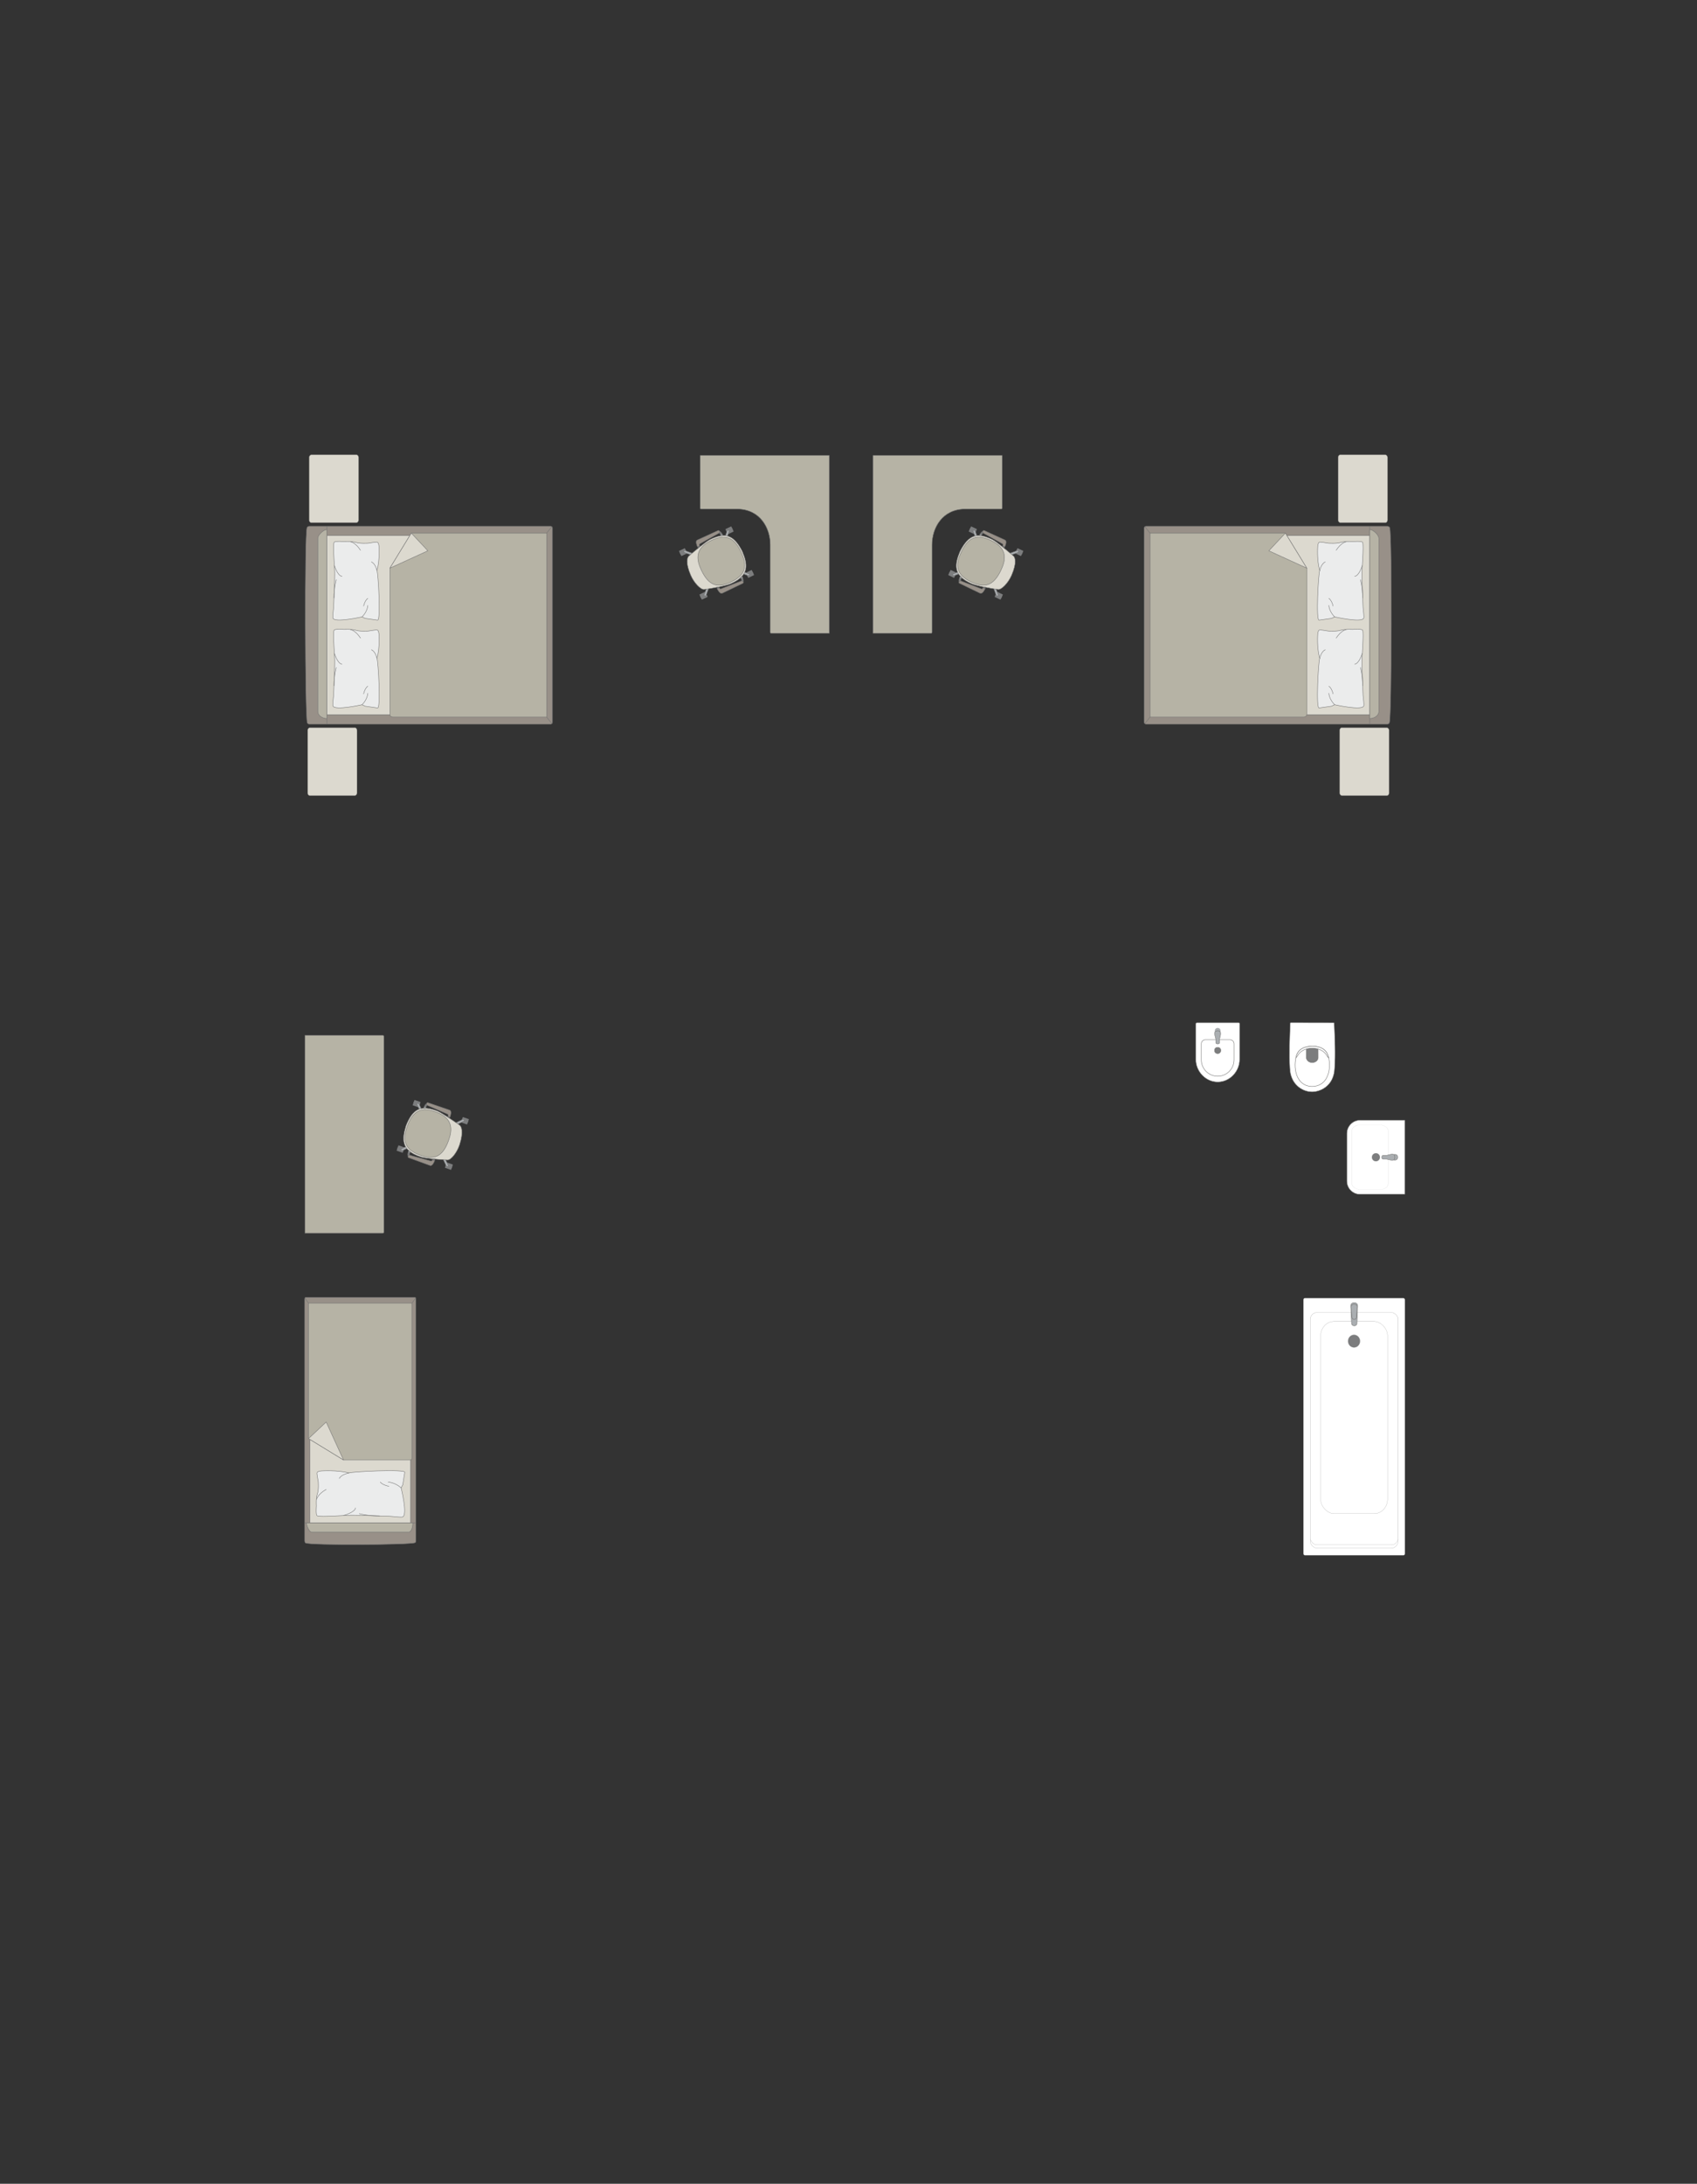 <?xml version="1.0" encoding="UTF-8"?>
<!DOCTYPE svg PUBLIC "-//W3C//DTD SVG 1.1//EN" "http://www.w3.org/Graphics/SVG/1.1/DTD/svg11.dtd">
<!-- Creator: CorelDRAW 2018 (64-Bit) -->
<svg xmlns="http://www.w3.org/2000/svg" xml:space="preserve" width="137.321mm" height="176.632mm" version="1.1" style="shape-rendering:geometricPrecision; text-rendering:geometricPrecision; image-rendering:optimizeQuality; fill-rule:evenodd; clip-rule:evenodd"
viewBox="0 0 10923.06 14049.99"
 xmlns:xlink="http://www.w3.org/1999/xlink">
 <rect x="0" y="0" width="10923.06" height="14049.99" fill="#333333" stroke="none"/>
 <defs>
  <style type="text/css">
   <![CDATA[
    .str0 {stroke:#727271;stroke-width:2.8;stroke-miterlimit:22.926}
    .str1 {stroke:#727271;stroke-width:2.8;stroke-linejoin:round;stroke-miterlimit:22.926}
    .str2 {stroke:#727271;stroke-width:2.8;stroke-linecap:round;stroke-linejoin:round;stroke-miterlimit:22.926}
    .fil5 {fill:none}
    .fil7 {fill:#EBECEC}
    .fil3 {fill:#DCD9CF}
    .fil6 {fill:#B6B3A5}
    .fil2 {fill:#AAAEB1}
    .fil4 {fill:#989088}
    .fil1 {fill:#7C7D7E}
    .fil0 {fill:white}
   ]]>
  </style>
 </defs>
 <g id="мебель">
  <g id="_1975078891632">
   <rect class="fil0 str0" transform="matrix(-8.48845E-15 -0.338 -0.32 8.93166E-15 9043.24 10006.5)" width="4895" height="2043.18" rx="30.88" ry="30.88"/>
   <rect class="fil0 str1" transform="matrix(-8.35007E-15 -0.332 -0.312 8.71172E-15 8999.55 9960.4)" width="4559.44" height="1814.31" rx="140.29" ry="140.29"/>
   <rect class="fil0 str0" transform="matrix(-8.23565E-15 -0.328 -0.312 8.71172E-15 8999.55 9939.63)" width="4559.44" height="1814.31" rx="140.29" ry="140.29"/>
   <rect class="fil0 str0" transform="matrix(-8.62484E-15 -0.343 -0.315 8.78772E-15 8931.35 9738.3)" width="3604.73" height="1367" rx="271.25" ry="271.25"/>
   <circle class="fil1 str0" transform="matrix(-8.49741E-15 -0.338 -0.321 8.95446E-15 8715.52 8628.67)" r="119.75"/>
   <g>
    <path class="fil2 str0" d="M8738.25 8398.87l-4.03 115.49c-0.4,11.34 -9.66,15.63 -17.75,15.63l-0.01 0c-7.63,0 -16.35,-6.6 -16.69,-14.26l-5.08 -116.86c-0.43,-9.77 9.8,-17.77 21.77,-17.77l0.01 0c11.97,0 22.11,8 21.78,17.77z"/>
    <path class="fil2 str0" d="M8737.89 8409.04l-6.63 64.24c-0.76,7.35 -3.25,15.58 -14.8,15.58l0 0c-11.24,0 -14.08,-9.59 -14.71,-15.58l-6.58 -63.03c-0.89,-8.54 8.41,-18.59 21.29,-18.59l0 0c12.92,0 22.25,9.31 21.42,17.38z"/>
   </g>
  </g>
  <g id="_1975078892624">
   <path class="fil0 str0" d="M8669.39 7292.17l0 307.16c0,46.65 38.16,84.81 84.81,84.81l286.33 0c1.5,0 2.72,-1.22 2.72,-2.72l0 -471.82c0,-1.5 -1.22,-2.72 -2.72,-2.72l-285.84 0c-46.91,0 -85.29,38.38 -85.29,85.29z"/>
   <rect class="fil0 str0" transform="matrix(2.66633E-15 -0.101 -0.162 -4.2773E-15 8935.45 7654.52)" width="4141.91" height="1441.43" rx="369.25" ry="369.25"/>
   <circle class="fil1 str0" transform="matrix(4.43952E-15 -0.168 -0.167 -4.4176E-15 8856.31 7445.51)" r="154.59"/>
   <g>
    <ellipse class="fil2 str0" cx="8978.32" cy="7445.47" rx="18.4" ry="18.36"/>
    <path class="fil2 str0" d="M8922.84 7457.47l-20.55 0c-4.12,0 -7.49,-4.42 -7.49,-9.83l0 -4.26c0,-5.41 3.36,-9.83 7.49,-9.83l20.64 0c13.22,0 55.26,-22.22 55.26,9.83l0 4.26c0,30.28 -42.04,9.83 -55.35,9.83z"/>
   </g>
  </g>
  <g id="_1975078898480">
   <path class="fil0 str0" d="M8586.05 6579.96l-277.49 -0.49c-2.39,0 -3.83,1.73 -3.91,3.8 -3.62,100.16 -8.21,197.55 -2.59,288.96 3.8,106.56 81.83,149.69 134.46,152.27 53.37,4.9 150.55,-32.45 154.16,-152.27 6.64,-95.44 0.91,-192.64 -2.59,-288.96 -0.12,-1.29 -0.2,-3.29 -2.04,-3.32z"/>
   <path class="fil0 str0" d="M8540.72 6774.58c-31.81,-58.88 -154.78,-58.88 -188.69,0 -29.92,59.08 -26.68,209.49 90.57,215.56 126.5,0 129.99,-157.82 98.12,-215.56z"/>
   <path class="fil1 str0" d="M8446.38 6743.8l-30.95 0c-4.34,0.02 -6.79,3.59 -6.81,7 -0.1,18.27 -0.19,36.54 -0.29,54.81 5.93,41.91 72.28,39.54 76.12,-0.34 -0.1,-18.15 -0.21,-36.31 -0.32,-54.46 0.12,-3.31 -1.62,-6.9 -4.7,-6.99l-33.06 -0.02z"/>
   <path class="fil0 str0" d="M8542.67 6796.25l9.74 10.36c-8.22,-40.74 -33.76,-74.13 -105.87,-76.18 -65.99,3.65 -95.75,27.81 -105.28,75.26l9.68 -10.73c15.99,-33.97 56.25,-51.77 95.42,-51.16 37.05,-0.66 79.06,15.47 96.3,52.45z"/>
  </g>
  <rect class="fil3 str0" transform="matrix(1.29034E-14 -0.487 -0.405 -1.07249E-14 8931.14 3363.19)" width="897.96" height="785.72" rx="34.9" ry="34.9"/>
  <rect class="fil3 str0" transform="matrix(1.29034E-14 -0.487 -0.405 -1.07249E-14 8941.11 5118.93)" width="897.96" height="785.72" rx="34.9" ry="34.9"/>
  <g id="_1975078898800">
   <g>
    <path class="fil4 str0" d="M8943.91 4647.26c13.75,-54.44 17.49,-1196.85 1.53,-1250.34 0,-6.06 -8.07,-11.02 -14.06,-11.02l-1555.41 0c-6.01,0 -10.93,4.96 -10.93,11.02l0 1250.67c0,6.06 4.92,11.02 10.93,11.02l1440.66 0 114.76 0c6.01,0 12.54,-5.28 12.54,-11.34z"/>
    <line class="fil5 str0" x1="8816.76" y1="4658.6" x2="8816.76" y2= "3385.9" />
    <polygon class="fil3 str0" points="8816.76,3445.82 7415.05,3445.82 7415.05,4597.88 8816.76,4597.88 "/>
    <line class="fil5 str0" x1="7368.6" y1="4655.71" x2="7415.05" y2= "4597.88" />
    <line class="fil5 str0" x1="7415.05" y1="3445.82" x2="7369.13" y2= "3388.35" />
    <path class="fil6 str0" d="M8816.76 4623.21c26.73,-0.29 57.36,-16.51 58.52,-45.1l0 -1113.33c-0.45,-32.92 -58.52,-68.85 -58.52,-52.93l0 1211.35z"/>
    <path class="fil6 str0" d="M8273.54 3430.07l-871.27 0 0 1183.41 990.74 0c9.04,0.05 18.07,-6.94 18.36,-15.6 0,-383.51 0,-559.01 0,-942.52 -21.6,-35.31 -131.62,-215.14 -137.83,-225.29z"/>
    <polygon class="fil3 str1" points="8273.54,3430.07 8167.05,3543.65 8411.37,3655.36 "/>
   </g>
   <g>
    <path class="fil7 str2" d="M8777.78 3977.11c3.44,-6.29 -2.08,-46.24 -4.16,-69.43 0,0 -8,-193.21 -7.02,-212.14 -2.02,-23.97 13.98,-189.1 3.79,-206.46 -3.44,-9.35 -64.3,-4.73 -64.3,-4.73 0,0 -48.65,-3.21 -76.74,5.64 -28.1,8.85 -79.19,4.88 -79.19,4.88 0,0 -54.2,-9.25 -56.51,-6.94 -10.01,1.26 -11.89,25.69 -11.89,25.69 0,0 -7.05,88.36 13.01,157.52 -8.3,11.9 -26.1,324.51 -3.93,318.63l80.03 -11.33 19.73 -9.51c0,0 175.82,39.41 187.18,8.19z"/>
    <path class="fil5 str2" d="M8719.9 3708.14c29.49,-4.46 48.39,-69.1 48.39,-69.1"/>
    <path class="fil5 str2" d="M8600.67 3540.06c32.98,-50.52 63.77,-54.19 63.77,-54.19"/>
    <path class="fil5 str2" d="M8530.26 3615.45c-26.78,11.44 -35.48,55.69 -35.48,55.69"/>
    <path class="fil5 str2" d="M8590.6 3968.93c-36.24,-36.17 -37,-73.7 -37,-73.7"/>
    <path class="fil5 str2" d="M8580.54 3899.14c-9.12,-38.87 -26.96,-49.14 -26.96,-49.14"/>
    <path class="fil5 str2" d="M8771.18 3846.48c0.25,-68.95 -14.45,-117.01 -14.45,-117.01"/>
   </g>
   <g>
    <path class="fil7 str2" d="M8777.78 4542.21c3.44,-6.29 -2.08,-46.24 -4.16,-69.43 0,0 -8,-193.21 -7.02,-212.14 -2.02,-23.97 13.98,-189.1 3.79,-206.46 -3.44,-9.35 -64.3,-4.73 -64.3,-4.73 0,0 -48.65,-3.21 -76.74,5.64 -28.1,8.85 -79.19,4.88 -79.19,4.88 0,0 -54.2,-9.25 -56.51,-6.94 -10.01,1.26 -11.89,25.69 -11.89,25.69 0,0 -7.05,88.36 13.01,157.52 -8.3,11.9 -26.1,324.51 -3.93,318.63l80.03 -11.33 19.73 -9.51c0,0 175.82,39.41 187.18,8.19z"/>
    <path class="fil5 str2" d="M8719.9 4273.24c29.49,-4.46 48.39,-69.1 48.39,-69.1"/>
    <path class="fil5 str2" d="M8600.67 4105.15c32.98,-50.52 63.77,-54.19 63.77,-54.19"/>
    <path class="fil5 str2" d="M8530.26 4180.55c-26.78,11.44 -35.48,55.69 -35.48,55.69"/>
    <path class="fil5 str2" d="M8590.6 4534.02c-36.24,-36.17 -37,-73.7 -37,-73.7"/>
    <path class="fil5 str2" d="M8580.54 4464.23c-9.12,-38.87 -26.96,-49.14 -26.96,-49.14"/>
    <path class="fil5 str2" d="M8771.18 4411.57c0.25,-68.95 -14.45,-117.01 -14.45,-117.01"/>
   </g>
  </g>
  <rect class="fil3 str0" transform="matrix(-1.29034E-14 -0.487 0.405 -1.07249E-14 1989.9 3363.19)" width="897.96" height="785.72" rx="34.9" ry="34.9"/>
  <rect class="fil3 str0" transform="matrix(-1.29034E-14 -0.487 0.405 -1.07249E-14 1979.93 5118.93)" width="897.96" height="785.72" rx="34.9" ry="34.9"/>
  <g id="_1975078843216">
   <g>
    <path class="fil4 str0" d="M1977.12 4647.26c-13.75,-54.44 -17.49,-1196.85 -1.53,-1250.34 0,-6.06 8.07,-11.02 14.06,-11.02l1555.41 0c6.01,0 10.93,4.96 10.93,11.02l0 1250.67c0,6.06 -4.92,11.02 -10.93,11.02l-1440.66 0 -114.76 0c-6.01,0 -12.54,-5.28 -12.54,-11.34z"/>
    <line class="fil5 str0" x1="2104.28" y1="4658.6" x2="2104.28" y2= "3385.9" />
    <polygon class="fil3 str0" points="2104.28,3445.82 3505.99,3445.82 3505.99,4597.88 2104.28,4597.88 "/>
    <line class="fil5 str0" x1="3552.44" y1="4655.71" x2="3505.99" y2= "4597.88" />
    <line class="fil5 str0" x1="3505.99" y1="3445.82" x2="3551.9" y2= "3388.35" />
    <path class="fil6 str0" d="M2104.28 4623.21c-26.73,-0.29 -57.36,-16.51 -58.52,-45.1l0 -1113.33c0.45,-32.92 58.52,-68.85 58.52,-52.93l0 1211.35z"/>
    <path class="fil6 str0" d="M2647.49 3430.07l871.27 0 0 1183.41 -990.74 0c-9.04,0.05 -18.07,-6.94 -18.36,-15.6 0,-383.51 0,-559.01 0,-942.52 21.6,-35.31 131.62,-215.14 137.83,-225.29z"/>
    <polygon class="fil3 str1" points="2647.5,3430.07 2753.99,3543.65 2509.67,3655.36 "/>
   </g>
   <g>
    <path class="fil7 str2" d="M2143.26 3977.11c-3.44,-6.29 2.08,-46.24 4.16,-69.43 0,0 8,-193.21 7.02,-212.14 2.02,-23.97 -13.98,-189.1 -3.79,-206.46 3.44,-9.35 64.3,-4.73 64.3,-4.73 0,0 48.65,-3.21 76.74,5.64 28.1,8.85 79.19,4.88 79.19,4.88 0,0 54.2,-9.25 56.51,-6.94 10.01,1.26 11.89,25.69 11.89,25.69 0,0 7.05,88.36 -13.01,157.52 8.3,11.9 26.1,324.51 3.93,318.63l-80.03 -11.33 -19.73 -9.51c0,0 -175.82,39.41 -187.18,8.19z"/>
    <path class="fil5 str2" d="M2201.13 3708.14c-29.49,-4.46 -48.39,-69.1 -48.39,-69.1"/>
    <path class="fil5 str2" d="M2320.37 3540.06c-32.98,-50.52 -63.77,-54.19 -63.77,-54.19"/>
    <path class="fil5 str2" d="M2390.78 3615.45c26.78,11.44 35.48,55.69 35.48,55.69"/>
    <path class="fil5 str2" d="M2330.44 3968.93c36.24,-36.17 37,-73.7 37,-73.7"/>
    <path class="fil5 str2" d="M2340.49 3899.14c9.12,-38.87 26.96,-49.14 26.96,-49.14"/>
    <path class="fil5 str2" d="M2149.86 3846.48c-0.25,-68.95 14.45,-117.01 14.45,-117.01"/>
   </g>
   <g>
    <path class="fil7 str2" d="M2143.26 4542.21c-3.44,-6.29 2.08,-46.24 4.16,-69.43 0,0 8,-193.21 7.02,-212.14 2.02,-23.97 -13.98,-189.1 -3.79,-206.46 3.44,-9.35 64.3,-4.73 64.3,-4.73 0,0 48.65,-3.21 76.74,5.64 28.1,8.85 79.19,4.88 79.19,4.88 0,0 54.2,-9.25 56.51,-6.94 10.01,1.26 11.89,25.69 11.89,25.69 0,0 7.05,88.36 -13.01,157.52 8.3,11.9 26.1,324.51 3.93,318.63l-80.03 -11.33 -19.73 -9.51c0,0 -175.82,39.41 -187.18,8.19z"/>
    <path class="fil5 str2" d="M2201.13 4273.24c-29.49,-4.46 -48.39,-69.1 -48.39,-69.1"/>
    <path class="fil5 str2" d="M2320.37 4105.15c-32.98,-50.52 -63.77,-54.19 -63.77,-54.19"/>
    <path class="fil5 str2" d="M2390.78 4180.55c26.78,11.44 35.48,55.69 35.48,55.69"/>
    <path class="fil5 str2" d="M2330.44 4534.02c36.24,-36.17 37,-73.7 37,-73.7"/>
    <path class="fil5 str2" d="M2340.49 4464.23c9.12,-38.87 26.96,-49.14 26.96,-49.14"/>
    <path class="fil5 str2" d="M2149.86 4411.57c-0.25,-68.95 14.45,-117.01 14.45,-117.01"/>
   </g>
  </g>
  <g id="_1975078859984">
   <rect class="fil1 str1" transform="matrix(0.026 -0.055 -0.055 -0.026 6141.21 3718.02)" width="603.31" height="691.01" rx="29.84" ry="29.84"/>
   <rect class="fil1 str1" transform="matrix(0.026 -0.055 -0.055 -0.026 6272.85 3437.65)" width="603.31" height="691.01" rx="29.84" ry="29.84"/>
   <rect class="fil1 str1" transform="matrix(0.026 -0.055 -0.055 -0.026 6439.97 3858.3)" width="603.31" height="691.01" rx="29.84" ry="29.84"/>
   <rect class="fil1 str1" transform="matrix(0.026 -0.055 -0.055 -0.026 6571.61 3577.93)" width="603.31" height="691.01" rx="29.84" ry="29.84"/>
   <rect class="fil1 str1" transform="matrix(0.022 -0.046 -0.047 -0.022 6146.07 3707.68)" width="270.09" height="806.76"/>
   <rect class="fil1 str1" transform="matrix(0.022 -0.046 -0.047 -0.022 6277.71 3427.31)" width="270.09" height="806.76"/>
   <rect class="fil1 str1" transform="matrix(0.022 -0.046 -0.047 -0.022 6576.47 3567.58)" width="270.09" height="806.76"/>
   <rect class="fil1 str1" transform="matrix(0.022 -0.046 -0.047 -0.022 6444.83 3847.95)" width="270.09" height="806.76"/>
   <path class="fil2 str0" d="M6420.65 3834.45l0 0c3.33,-1.2 4.86,-5.42 3.46,-9.39l-17.55 -49.73c-1.41,-3.98 -5.69,-6.09 -9.02,-4.89l0 0c-3.33,1.21 -5.26,5.57 -3.8,9.51l18.26 49.48c1.46,3.95 5.32,6.22 8.65,5.01z"/>
   <path class="fil2 str0" d="M6555.86 3546.49l0 0c1.2,3.33 -1.07,7.2 -5.02,8.66l-49.48 18.26c-3.95,1.46 -8.31,-0.49 -9.51,-3.82l0 0c-1.21,-3.33 0.91,-7.6 4.88,-9l49.73 -17.56c3.98,-1.4 8.19,0.13 9.39,3.46z"/>
   <path class="fil2 str0" d="M6268.38 3411.52l0 0c-3.33,1.2 -4.86,5.42 -3.46,9.39l17.56 49.74c1.4,3.97 5.68,6.09 9.01,4.88l0 0c3.33,-1.2 5.27,-5.56 3.8,-9.51l-18.26 -49.48c-1.46,-3.95 -5.32,-6.22 -8.65,-5.02z"/>
   <path class="fil2 str0" d="M6133.06 3699.72l0 0c-1.2,-3.33 1.07,-7.2 5.02,-8.66l49.48 -18.26c3.95,-1.46 8.31,0.49 9.51,3.82l0 0c1.21,3.33 -0.91,7.6 -4.88,9l-49.73 17.56c-3.98,1.41 -8.19,-0.12 -9.39,-3.45z"/>
   <path class="fil3 str0" d="M6510.82 3702.68l0 0c35.69,-82.02 23.33,-117.6 12.01,-126.16 -35.86,-30.23 -102.24,-87.63 -134.44,-104.94 -96.96,-47.41 -153.38,-33.6 -209.05,75.46l0 0c-33.34,81.01 -50.1,155.02 75.46,209.05 28.25,12.72 111.93,27.97 169.48,36.34 22.56,3.13 65.15,-41.66 86.54,-89.76z"/>
   <path class="fil6 str0" d="M6443.03 3668.12l0 0c27.5,-58.58 50.32,-137.31 -65.23,-191.57l0 0c-83.6,-39.25 -142.35,-27.32 -190.01,74.19l0 0c-41.6,88.6 -32.13,148.6 64.18,193.82l0 0c80.9,37.99 140.79,30.63 191.07,-76.44z"/>
   <path class="fil4 str0" d="M6328.15 3781.4l13.08 6.15c0,0 -16.35,36.96 -33.1,29.09 -16.75,-7.86 -132.73,-63.96 -132.73,-63.96 -7.1,-3.52 -0.8,-18.88 7.41,-15.78l134.52 52.01c2.19,0.88 7.95,-0.15 10.81,-7.5z"/>
   <path class="fil1 str1" d="M6182.83 3736.9c0,0 0.6,-9.94 7.29,-20.25l-8.05 -8.11c0,0 -12.79,17.91 -8.61,33.6l9.36 -5.23z"/>
   <path class="fil2 str0" d="M6186.67 3722.97c0,0 -5.92,-5.49 -10.49,-3.47 1.62,-3.99 3.68,-7.63 5.88,-10.95l8.07 8.09 -3.45 6.32z"/>
   <polygon class="fil1 str1" points="6333.26,3776.84 6330.59,3782.55 6339.65,3786.8 6343.43,3778.75 "/>
   <path class="fil4 str0" d="M6454.48 3512.24l13.09 6.14c0,0 17.99,-36.19 1.25,-44.05 -16.75,-7.87 -133.99,-61.26 -133.99,-61.26 -7.25,-3.21 -15.04,11.45 -7.41,15.78l125.94 70.28c2.07,1.12 4.95,6.21 1.12,13.11z"/>
   <path class="fil1 str1" d="M6327.42 3428.85c0,0 -7.13,6.45 -10.78,18.2l-11.39 -1.13c0,0 5.47,-20.81 20.21,-27.62l1.96 10.55z"/>
   <path class="fil2 str0" d="M6319.16 3440.7c0,0 -8,-1.05 -9.38,-5.85 -2.03,3.79 -3.38,7.24 -4.53,11.04l11.38 1.16 2.52 -6.35z"/>
   <polygon class="fil1 str1" points="6454.25,3519.09 6456.93,3513.38 6465.99,3517.64 6462.21,3525.69 "/>
  </g>
  <path class="fil6 str1" d="M6450.38 2930.48l-831.32 0 0 1144.37 372.16 0c4.2,0.08 7.95,-1.92 7.99,-6.67l0 -562.88c0,-110.06 67.29,-229.02 211.12,-230.2l233.68 0c2.95,-0.06 6.28,-1.68 6.37,-4.97l0 -339.65z"/>
  <g id="_1975078873456">
   <rect class="fil1 str1" transform="matrix(-0.026 -0.055 0.055 -0.026 4816.1 3718.02)" width="603.31" height="691.01" rx="29.84" ry="29.84"/>
   <rect class="fil1 str1" transform="matrix(-0.026 -0.055 0.055 -0.026 4684.46 3437.65)" width="603.31" height="691.01" rx="29.84" ry="29.84"/>
   <rect class="fil1 str1" transform="matrix(-0.026 -0.055 0.055 -0.026 4517.34 3858.3)" width="603.31" height="691.01" rx="29.84" ry="29.84"/>
   <rect class="fil1 str1" transform="matrix(-0.026 -0.055 0.055 -0.026 4385.7 3577.93)" width="603.31" height="691.01" rx="29.84" ry="29.84"/>
   <rect class="fil1 str1" transform="matrix(-0.022 -0.046 0.047 -0.022 4811.24 3707.68)" width="270.09" height="806.76"/>
   <rect class="fil1 str1" transform="matrix(-0.022 -0.046 0.047 -0.022 4679.6 3427.31)" width="270.09" height="806.76"/>
   <rect class="fil1 str1" transform="matrix(-0.022 -0.046 0.047 -0.022 4380.84 3567.58)" width="270.09" height="806.76"/>
   <rect class="fil1 str1" transform="matrix(-0.022 -0.046 0.047 -0.022 4512.48 3847.95)" width="270.09" height="806.76"/>
   <path class="fil2 str0" d="M4536.65 3834.45l0 0c-3.33,-1.2 -4.86,-5.42 -3.46,-9.39l17.55 -49.73c1.41,-3.98 5.69,-6.09 9.02,-4.89l0 0c3.33,1.21 5.26,5.57 3.8,9.51l-18.26 49.48c-1.46,3.95 -5.32,6.22 -8.65,5.01z"/>
   <path class="fil2 str0" d="M4401.45 3546.49l0 0c-1.2,3.33 1.07,7.2 5.02,8.66l49.48 18.26c3.95,1.46 8.31,-0.49 9.51,-3.82l0 0c1.21,-3.33 -0.91,-7.6 -4.88,-9l-49.73 -17.56c-3.98,-1.4 -8.19,0.13 -9.39,3.46z"/>
   <path class="fil2 str0" d="M4688.92 3411.52l0 0c3.33,1.2 4.86,5.42 3.46,9.39l-17.56 49.74c-1.4,3.97 -5.68,6.09 -9.01,4.88l0 0c-3.33,-1.2 -5.27,-5.56 -3.8,-9.51l18.26 -49.48c1.46,-3.95 5.32,-6.22 8.65,-5.02z"/>
   <path class="fil2 str0" d="M4824.24 3699.72l0 0c1.2,-3.33 -1.07,-7.2 -5.02,-8.66l-49.48 -18.26c-3.95,-1.46 -8.31,0.49 -9.51,3.82l0 0c-1.21,3.33 0.91,7.6 4.88,9l49.73 17.56c3.98,1.41 8.19,-0.12 9.39,-3.45z"/>
   <path class="fil3 str0" d="M4446.49 3702.68l0 0c-35.69,-82.02 -23.33,-117.6 -12.01,-126.16 35.86,-30.23 102.24,-87.63 134.44,-104.94 96.96,-47.41 153.38,-33.6 209.05,75.46l0 0c33.34,81.01 50.1,155.02 -75.46,209.05 -28.25,12.72 -111.93,27.97 -169.48,36.34 -22.56,3.13 -65.15,-41.66 -86.54,-89.76z"/>
   <path class="fil6 str0" d="M4514.28 3668.12l0 0c-27.5,-58.58 -50.32,-137.31 65.23,-191.57l0 0c83.6,-39.25 142.35,-27.32 190.01,74.19l0 0c41.6,88.6 32.13,148.6 -64.18,193.82l0 0c-80.9,37.99 -140.79,30.63 -191.07,-76.44z"/>
   <path class="fil4 str0" d="M4629.16 3781.4l-13.08 6.15c0,0 16.35,36.96 33.1,29.09 16.75,-7.86 132.73,-63.96 132.73,-63.96 7.1,-3.52 0.8,-18.88 -7.41,-15.78l-134.52 52.01c-2.19,0.88 -7.95,-0.15 -10.81,-7.5z"/>
   <path class="fil1 str1" d="M4774.48 3736.9c0,0 -0.6,-9.94 -7.29,-20.25l8.05 -8.11c0,0 12.79,17.91 8.61,33.6l-9.36 -5.23z"/>
   <path class="fil2 str0" d="M4770.64 3722.97c0,0 5.92,-5.49 10.49,-3.47 -1.62,-3.99 -3.68,-7.63 -5.88,-10.95l-8.07 8.09 3.45 6.32z"/>
   <polygon class="fil1 str1" points="4624.05,3776.84 4626.72,3782.55 4617.66,3786.8 4613.88,3778.75 "/>
   <path class="fil4 str0" d="M4502.82 3512.24l-13.09 6.14c0,0 -17.99,-36.19 -1.25,-44.05 16.75,-7.87 133.99,-61.26 133.99,-61.26 7.25,-3.21 15.04,11.45 7.41,15.78l-125.94 70.28c-2.07,1.12 -4.95,6.21 -1.12,13.11z"/>
   <path class="fil1 str1" d="M4629.89 3428.85c0,0 7.13,6.45 10.78,18.2l11.39 -1.13c0,0 -5.47,-20.81 -20.21,-27.62l-1.96 10.55z"/>
   <path class="fil2 str0" d="M4638.14 3440.7c0,0 8,-1.05 9.38,-5.85 2.03,3.79 3.38,7.24 4.53,11.04l-11.38 1.16 -2.52 -6.35z"/>
   <polygon class="fil1 str1" points="4503.06,3519.09 4500.38,3513.38 4491.32,3517.64 4495.1,3525.69 "/>
  </g>
  <path class="fil6 str1" d="M4506.93 2930.48l831.32 0 0 1144.37 -372.16 0c-4.2,0.08 -7.95,-1.92 -7.99,-6.67l0 -562.88c0,-110.06 -67.29,-229.02 -211.12,-230.2l-233.68 0c-2.95,-0.06 -6.28,-1.68 -6.37,-4.97l0 -339.65z"/>
  <g id="_1975078885040">
   <g>
    <path class="fil4 str0" d="M2670.65 9925.9c-30.62,13.75 -673.23,17.49 -703.32,1.53 -3.41,0 -6.2,-8.07 -6.2,-14.06l0 -1555.41c0,-6.01 2.78,-10.93 6.2,-10.93l703.5 0c3.41,0 6.2,4.92 6.2,10.93l0 1440.66 0 114.76c0,6.01 -2.97,12.54 -6.38,12.54z"/>
    <line class="fil5 str0" x1="2677.03" y1="9798.74" x2="1961.13" y2= "9798.74" />
    <polygon class="fil3 str0" points="1994.84,9798.74 1994.84,8397.03 2642.87,8397.03 2642.87,9798.74 "/>
    <line class="fil5 str0" x1="2675.4" y1="8350.58" x2="2642.87" y2= "8397.03" />
    <line class="fil5 str0" x1="1994.84" y1="8397.03" x2="1962.51" y2= "8351.12" />
    <path class="fil6 str0" d="M2657.12 9798.74c-0.17,26.73 -9.29,57.36 -25.37,58.52l-626.24 0c-18.52,-0.45 -38.73,-58.52 -29.77,-58.52l681.39 0z"/>
    <path class="fil6 str0" d="M1985.97 9255.52l0 -871.26 665.67 0 0 997.8c-0.31,9.03 -5.77,11.3 -10.97,11.3 -215.72,0 -213.69,0 -429.41,0 -41.22,-25.22 -193.43,-118.34 -225.29,-137.83z"/>
    <polygon class="fil3 str1" points="1985.98,9255.51 2099.56,9149.03 2211.27,9393.34 "/>
   </g>
   <g>
    <path class="fil7 str2" d="M2590.96 9759.76c-7.07,3.44 -52.01,-2.08 -78.1,-4.16 0,0 -217.37,-8 -238.66,-7.02 -26.96,-2.02 -212.74,13.98 -232.26,3.79 -10.52,-3.44 -5.32,-64.3 -5.32,-64.3 0,0 -3.61,-48.65 6.34,-76.74 9.95,-28.1 5.49,-79.19 5.49,-79.19 0,0 -10.4,-54.2 -7.82,-56.51 1.42,-10.01 28.91,-11.89 28.91,-11.89 0,0 99.41,-7.05 177.22,13.01 13.38,-8.3 365.07,-26.1 358.46,-3.93l-12.76 80.03 -10.69 19.73c0,0 44.33,175.82 9.2,187.18z"/>
    <path class="fil5 str2" d="M2288.38 9701.89c-5.02,29.49 -77.74,48.39 -77.74,48.39"/>
    <path class="fil5 str2" d="M2099.28 9582.65c-56.84,32.98 -60.97,63.77 -60.97,63.77"/>
    <path class="fil5 str2" d="M2184.09 9512.24c12.87,-26.78 62.66,-35.48 62.66,-35.48"/>
    <path class="fil5 str2" d="M2581.76 9572.58c-40.69,-36.24 -82.91,-37 -82.91,-37"/>
    <path class="fil5 str2" d="M2503.24 9562.53c-43.72,-9.12 -55.28,-26.96 -55.28,-26.96"/>
    <path class="fil5 str2" d="M2444 9753.16c-77.56,0.25 -131.63,-14.45 -131.63,-14.45"/>
   </g>
  </g>
  <path class="fil6 str0" d="M2463.59 6661.55l-501.08 0 0 1272.7 501.08 0c4.4,0 7.99,-3.59 7.99,-7.99l0 -1256.73c0,-4.4 -3.59,-7.99 -7.99,-7.99z"/>
  <g id="_1974789331696">
   <rect class="fil1 str1" transform="matrix(0.02 -0.057 -0.057 -0.02 2592.04 7416.97)" width="603.31" height="691.01" rx="29.84" ry="29.84"/>
   <rect class="fil1 str1" transform="matrix(0.02 -0.057 -0.057 -0.02 2695.27 7124.94)" width="603.31" height="691.01" rx="29.84" ry="29.84"/>
   <rect class="fil1 str1" transform="matrix(0.02 -0.057 -0.057 -0.02 2903.22 7526.97)" width="603.31" height="691.01" rx="29.84" ry="29.84"/>
   <rect class="fil1 str1" transform="matrix(0.02 -0.057 -0.057 -0.02 3006.45 7234.94)" width="603.31" height="691.01" rx="29.84" ry="29.84"/>
   <rect class="fil1 str1" transform="matrix(0.017 -0.048 -0.049 -0.017 2595.85 7406.19)" width="270.09" height="806.76"/>
   <rect class="fil1 str1" transform="matrix(0.017 -0.048 -0.049 -0.017 2699.08 7114.17)" width="270.09" height="806.76"/>
   <rect class="fil1 str1" transform="matrix(0.017 -0.048 -0.049 -0.017 3010.26 7224.17)" width="270.09" height="806.76"/>
   <rect class="fil1 str1" transform="matrix(0.017 -0.048 -0.049 -0.017 2907.03 7516.2)" width="270.09" height="806.76"/>
   <path class="fil2 str0" d="M2881.64 7505.15l0 0c3.2,-1.52 4.3,-5.87 2.51,-9.68l-22.39 -47.75c-1.79,-3.82 -6.26,-5.5 -9.46,-3.97l0 0c-3.19,1.53 -4.69,6.05 -2.84,9.84l23.06 47.43c1.85,3.79 5.92,5.66 9.12,4.13z"/>
   <path class="fil2 str0" d="M2987.67 7205.23l0 0c1.53,3.2 -0.35,7.27 -4.13,9.11l-47.43 23.08c-3.79,1.85 -8.32,0.34 -9.85,-2.86l0 0c-1.53,-3.19 0.16,-7.65 3.98,-9.44l47.75 -22.4c3.81,-1.79 8.15,-0.68 9.68,2.51z"/>
   <path class="fil2 str0" d="M2688.24 7099.38l0 0c-3.2,1.53 -4.3,5.87 -2.51,9.69l22.39 47.75c1.78,3.81 6.25,5.5 9.45,3.97l0 0c3.2,-1.53 4.69,-6.05 2.85,-9.84l-23.07 -47.43c-1.84,-3.79 -5.91,-5.66 -9.11,-4.14z"/>
   <path class="fil2 str0" d="M2582.13 7399.56l0 0c-1.53,-3.2 0.34,-7.27 4.13,-9.11l47.42 -23.08c3.79,-1.85 8.32,-0.34 9.85,2.86l0 0c1.53,3.2 -0.16,7.65 -3.97,9.44l-47.75 22.4c-3.81,1.79 -8.16,0.68 -9.68,-2.51z"/>
   <path class="fil3 str0" d="M2958.32 7365.1l0 0c27.39,-85.15 11.57,-119.33 -0.54,-126.73 -38.68,-26.54 -110.41,-77.08 -144.17,-91.11 -101.18,-37.58 -155.95,-18.25 -200.55,95.79l0 0c-25.15,83.92 -34.51,159.23 95.79,200.55 29.37,9.86 114.15,16.74 172.24,19.38 22.77,0.87 60.7,-47.92 77.24,-97.89z"/>
   <path class="fil6 str0" d="M2887.44 7337.43l0 0c21.56,-61.01 36.48,-141.61 -83.88,-184.16l0 0c-87.08,-30.78 -144.36,-13.08 -181.73,92.64l0 0c-32.62,92.29 -17.25,151.05 83.05,186.51l0 0c84.27,29.79 143.14,16.54 182.56,-94.99z"/>
   <path class="fil4 str0" d="M2784.34 7461.52l13.63 4.82c0,0 -12.62,38.4 -30.06,32.23 -17.44,-6.16 -138.4,-50.5 -138.4,-50.5 -7.41,-2.81 -2.66,-18.72 5.81,-16.44l139.01 38.43c2.26,0.66 7.88,-0.94 10.01,-8.54z"/>
   <path class="fil1 str1" d="M2635.32 7431.63c0,0 -0.39,-9.95 5.26,-20.88l-8.81 -7.27c0,0 -10.95,19.08 -5.24,34.28l8.8 -6.13z"/>
   <path class="fil2 str0" d="M2637.77 7417.39c0,0 -6.44,-4.88 -10.79,-2.42 1.22,-4.12 2.91,-7.95 4.76,-11.47l8.83 7.25 -2.81 6.64z"/>
   <polygon class="fil1 str1" points="2788.98,7456.48 2786.88,7462.42 2796.32,7465.76 2799.28,7457.38 "/>
   <path class="fil4 str0" d="M2883.4 7181.18l13.63 4.81c0,0 14.33,-37.79 -3.12,-43.96 -17.44,-6.16 -139.4,-47.7 -139.4,-47.7 -7.52,-2.47 -13.83,12.89 -5.81,16.44l132.28 57.47c2.17,0.91 5.54,5.69 2.42,12.93z"/>
   <path class="fil1 str1" d="M2748.7 7110.78c0,0 -6.45,7.13 -8.92,19.18l-11.45 0.01c0,0 3.39,-21.25 17.38,-29.49l2.99 10.3z"/>
   <path class="fil2 str0" d="M2741.66 7123.39c0,0 -8.07,-0.25 -9.91,-4.9 -1.65,3.98 -2.65,7.54 -3.41,11.44l11.44 0.02 1.89 -6.56z"/>
   <polygon class="fil1 str1" points="2883.84,7188.01 2885.94,7182.07 2895.38,7185.41 2892.41,7193.79 "/>
  </g>
  <g id="_1974789354320">
   <path class="fil0 str0" d="M7973.54 6579.72l-269.35 0c-4.02,0 -7.31,3.29 -7.31,7.32l0 229.22c0,77.67 63.53,145.27 141.19,145.27l0 0c77.66,0 141.19,-67.59 141.19,-145.27l0 -230.82c0,-3.14 -2.58,-5.72 -5.72,-5.72z"/>
   <path class="fil0 str0" d="M7916.83 6689.15l-157.86 0c-14.53,0 -26.42,11.88 -26.42,26.41l0 103.26c0,57.94 47.4,105.34 105.34,105.34l0.02 0c57.94,0 105.34,-47.4 105.34,-105.34l0 -103.26c0,-14.53 -11.88,-26.41 -26.42,-26.41z"/>
   <ellipse class="fil1 str0" cx="7837.73" cy="6758.33" rx="20.07" ry="20.08"/>
   <g>
    <circle class="fil2 str0" transform="matrix(-1.80599E-15 0.08 -0.08 -2.48551E-15 7837.92 6632.33)" r="229.75"/>
    <path class="fil2 str0" d="M7849.92 6687.8l0 20.55c0,4.12 -4.42,7.49 -9.83,7.49l-4.26 0c-5.41,0 -9.83,-3.36 -9.83,-7.49l0 -20.64c0,-13.22 -22.22,-55.26 9.83,-55.26l4.26 0c30.28,0 9.83,42.04 9.83,55.35z"/>
   </g>
  </g>
 </g>
 <g id="Слой_x0020_3">
  <rect class="fil5" x="-0" y="-0" width="10923.06" height="14049.99"/>
 </g>
</svg>
